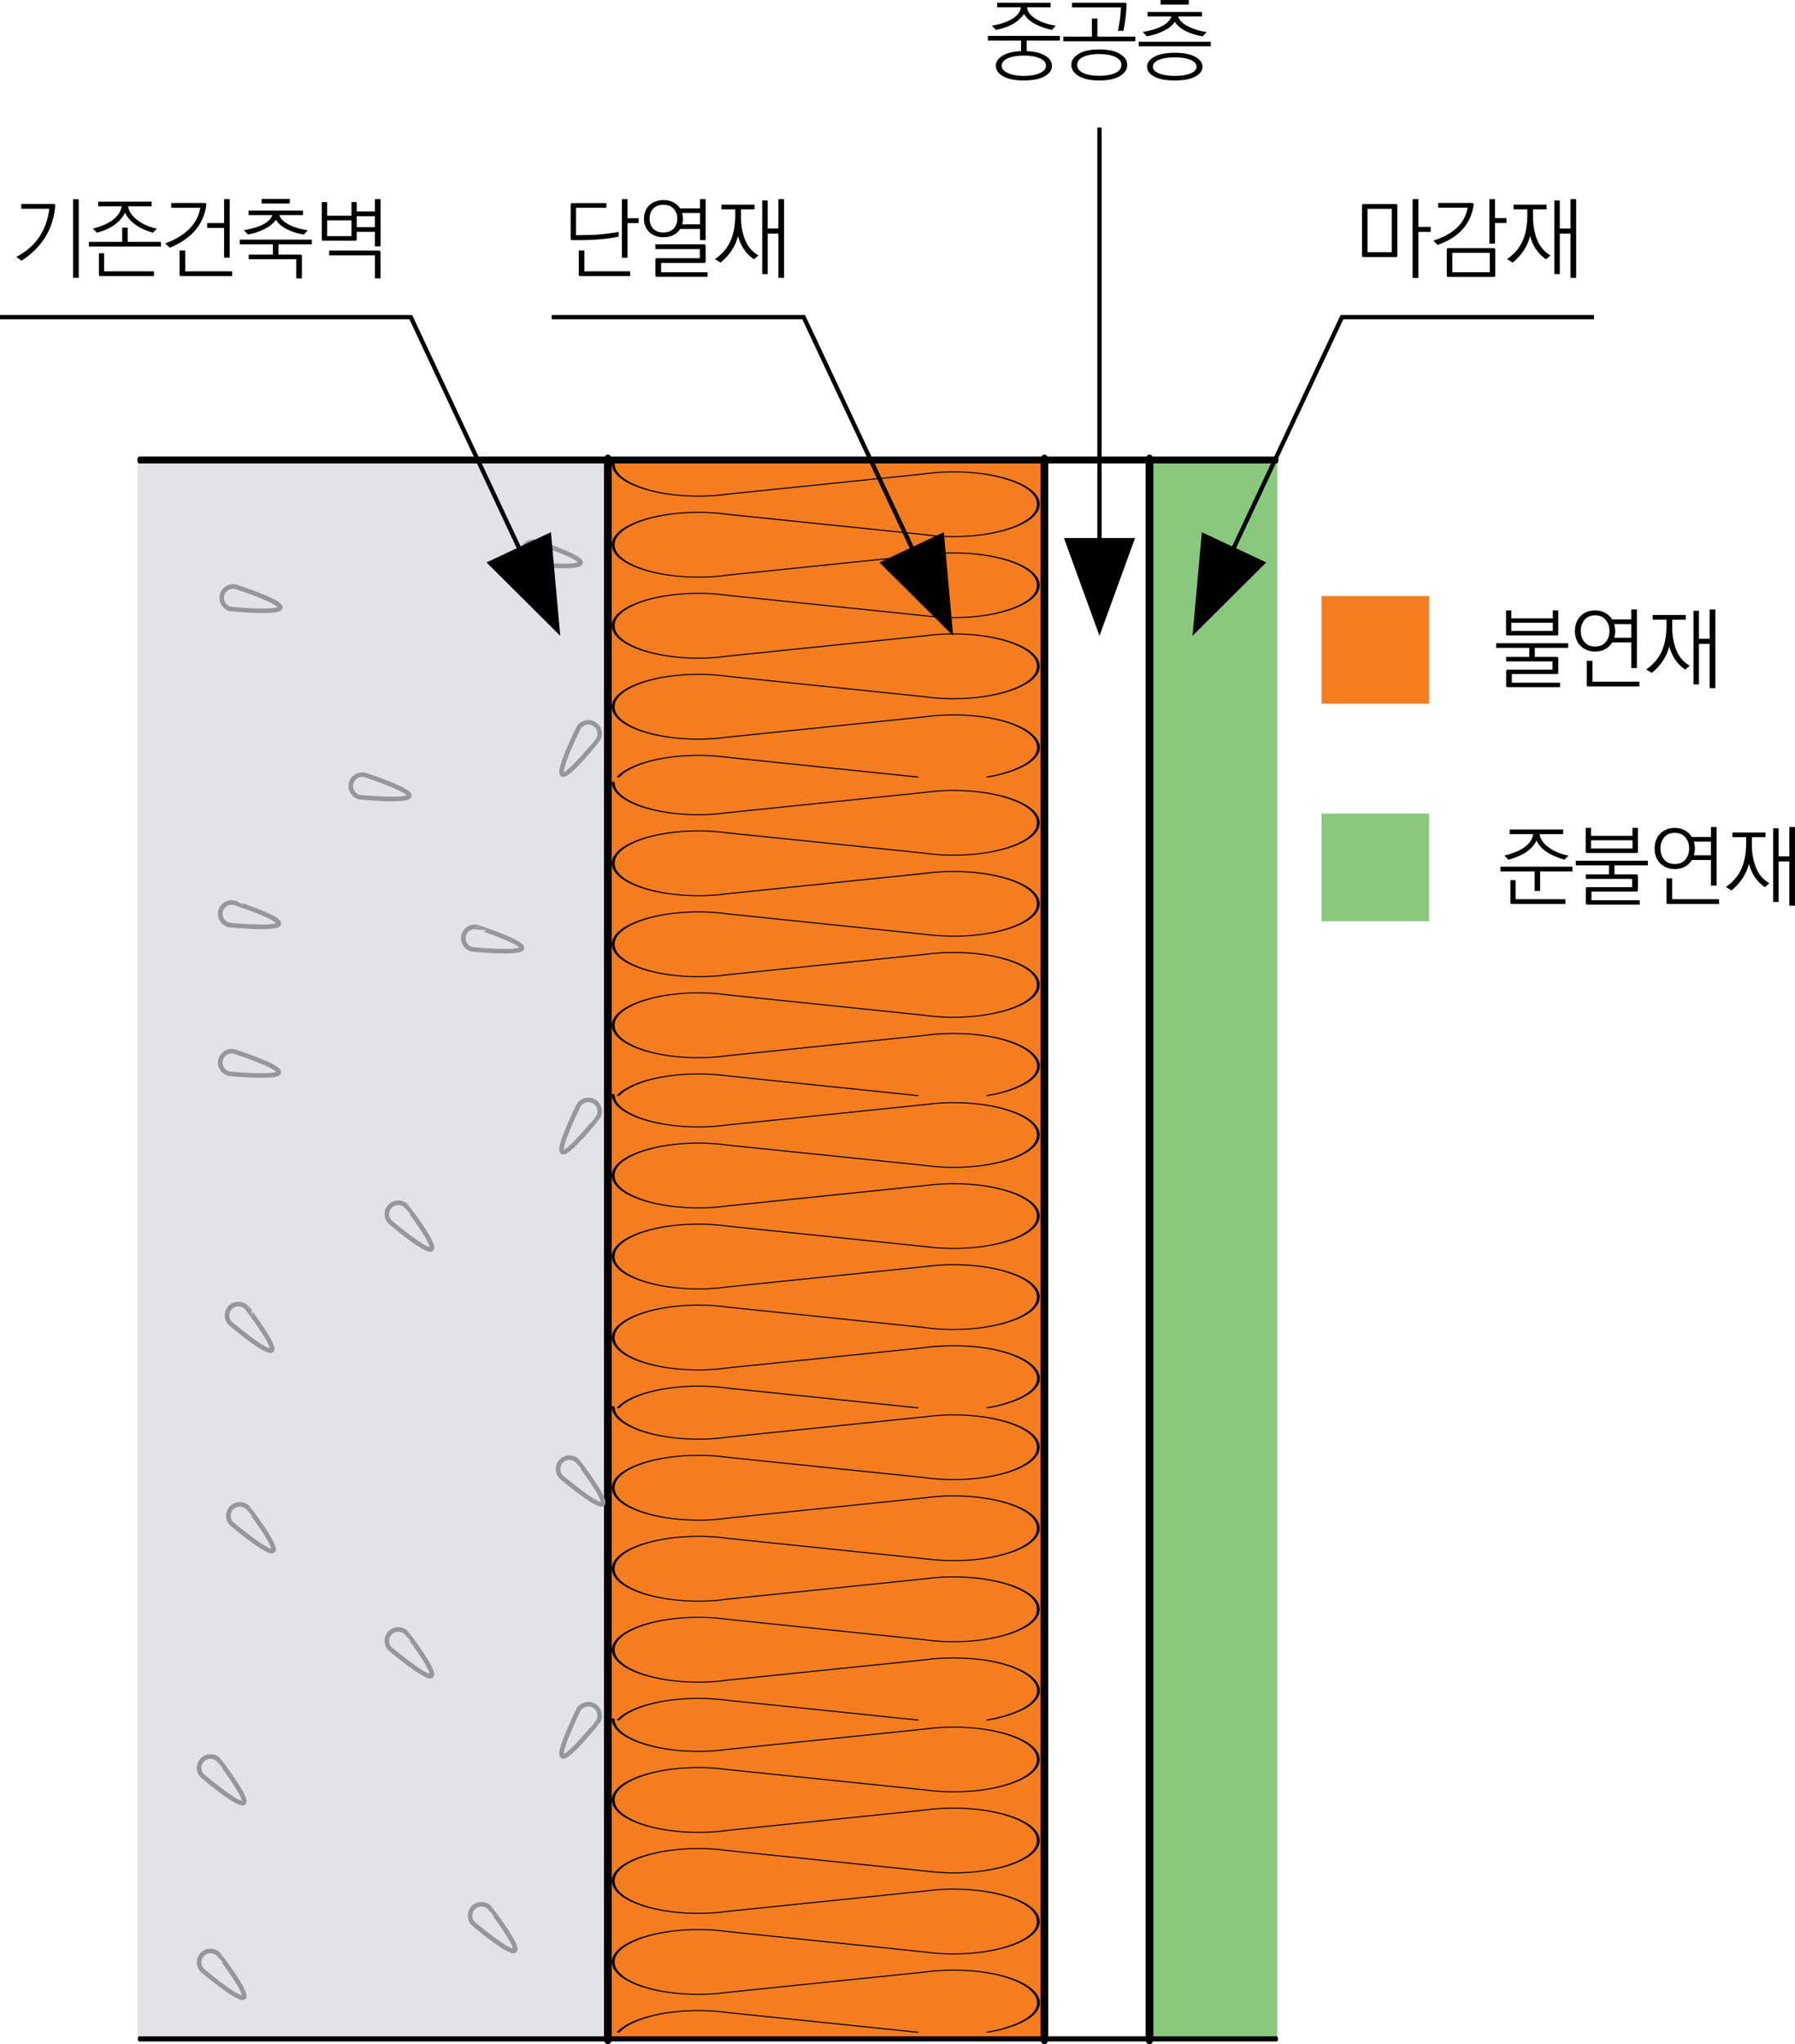 <?xml version="1.0" encoding="utf-8"?>
<!-- Generator: Adobe Illustrator 15.1.0, SVG Export Plug-In . SVG Version: 6.00 Build 0)  -->
<!DOCTYPE svg PUBLIC "-//W3C//DTD SVG 1.1//EN" "http://www.w3.org/Graphics/SVG/1.1/DTD/svg11.dtd">
<svg version="1.1" id="Layer_1" xmlns="http://www.w3.org/2000/svg" xmlns:xlink="http://www.w3.org/1999/xlink" x="0px" y="0px"
	 width="110.235px" height="125.469px" viewBox="0 0 110.235 125.469" enable-background="new 0 0 110.235 125.469"
	 xml:space="preserve">
<g>
	<rect x="81.157" y="36.581" fill="#F47D20" width="6.609" height="6.609"/>
	<rect x="81.157" y="49.931" fill="#88C97E" width="6.609" height="6.609"/>
	<g>
		<path d="M91.881,39.478h4.426v0.283h-2.05v0.555h1.338c0.036,0,0.063,0.008,0.079,0.024c0.016,0.016,0.024,0.042,0.024,0.078
			v0.849c0,0.04-0.009,0.067-0.024,0.081c-0.017,0.015-0.043,0.022-0.079,0.022h-2.751v0.532h2.963v0.272h-3.208
			c-0.04,0-0.066-0.008-0.081-0.022c-0.015-0.014-0.022-0.041-0.022-0.081v-0.87c0-0.036,0.008-0.063,0.022-0.079
			c0.015-0.016,0.041-0.024,0.081-0.024h2.746v-0.505h-2.85v-0.277h1.42v-0.555h-2.034V39.478z M95.698,38.896
			c0,0.044-0.008,0.072-0.022,0.085c-0.014,0.013-0.041,0.019-0.081,0.019h-3.007c-0.043,0-0.07-0.006-0.081-0.019
			c-0.012-0.013-0.017-0.041-0.017-0.085v-1.435h0.326v0.489h2.545v-0.489h0.337V38.896z M92.816,38.222v0.5h2.545v-0.5H92.816z"/>
		<path d="M97.959,37.461c0.232,0,0.438,0.05,0.617,0.149s0.322,0.234,0.427,0.405h1.175v-0.609h0.348V41h-0.348v-1.571h-1.169
			c-0.105,0.174-0.248,0.311-0.427,0.41c-0.18,0.101-0.387,0.15-0.623,0.15c-0.188,0-0.358-0.032-0.511-0.096
			s-0.283-0.151-0.392-0.264s-0.192-0.245-0.25-0.399s-0.087-0.321-0.087-0.503c0-0.185,0.029-0.354,0.087-0.509
			c0.058-0.153,0.142-0.287,0.25-0.399s0.239-0.2,0.392-0.264S97.771,37.461,97.959,37.461z M97.959,37.765
			c-0.282,0-0.5,0.094-0.652,0.28s-0.229,0.414-0.229,0.683s0.076,0.494,0.229,0.677s0.37,0.274,0.652,0.274
			c0.283,0,0.5-0.092,0.652-0.274s0.229-0.408,0.229-0.677s-0.076-0.496-0.229-0.683S98.242,37.765,97.959,37.765z M97.552,42.131
			c-0.04,0-0.067-0.007-0.082-0.021s-0.021-0.042-0.021-0.082v-1.473h0.348v1.282h2.882v0.294H97.552z M99.134,38.304
			c0.018,0.064,0.032,0.133,0.043,0.203c0.012,0.071,0.017,0.145,0.017,0.221s-0.005,0.147-0.017,0.215
			c-0.011,0.067-0.025,0.133-0.043,0.198h1.044v-0.837H99.134z"/>
		<path d="M101.494,37.743h2.033v0.288h-0.832v0.462c0,0.522,0.084,0.993,0.253,1.411c0.169,0.419,0.443,0.737,0.823,0.954
			l-0.282,0.239c-0.25-0.174-0.454-0.378-0.611-0.611c-0.158-0.233-0.28-0.505-0.367-0.813c-0.076,0.315-0.21,0.614-0.399,0.896
			c-0.19,0.283-0.415,0.525-0.672,0.729l-0.343-0.212c0.436-0.301,0.751-0.669,0.949-1.104c0.197-0.435,0.296-0.974,0.296-1.615
			v-0.337h-0.848V37.743z M104,37.487h0.337v1.719h0.658v-1.8h0.348v4.828h-0.348v-2.713h-0.658v2.484H104V37.487z"/>
	</g>
	<g>
		<path d="M92.142,53.192h4.426v0.288h-1.984v1.202h-0.337V53.48h-2.104V53.192z M92.713,50.909h3.284v0.288h-1.446
			c0.021,0.159,0.083,0.309,0.185,0.448s0.232,0.266,0.392,0.378c0.159,0.116,0.342,0.216,0.546,0.299
			c0.205,0.084,0.422,0.147,0.65,0.19l-0.25,0.25c-0.453-0.13-0.822-0.293-1.106-0.489c-0.285-0.195-0.487-0.424-0.606-0.685
			c-0.131,0.271-0.339,0.506-0.625,0.701c-0.287,0.195-0.653,0.354-1.099,0.473l-0.25-0.25c0.21-0.054,0.415-0.118,0.614-0.192
			s0.381-0.164,0.544-0.27c0.159-0.105,0.293-0.228,0.402-0.367c0.108-0.14,0.179-0.302,0.212-0.486h-1.446V50.909z M92.859,55.481
			c-0.04,0-0.066-0.007-0.081-0.021s-0.022-0.042-0.022-0.082v-1.359h0.321v1.169h3.061v0.294H92.859z"/>
		<path d="M96.773,52.828h4.426v0.283h-2.05v0.555h1.338c0.036,0,0.063,0.008,0.079,0.024c0.016,0.016,0.024,0.042,0.024,0.078
			v0.849c0,0.04-0.009,0.067-0.024,0.081c-0.017,0.015-0.043,0.022-0.079,0.022h-2.751v0.532h2.963v0.272h-3.208
			c-0.04,0-0.066-0.008-0.081-0.022c-0.015-0.014-0.022-0.041-0.022-0.081v-0.87c0-0.036,0.008-0.063,0.022-0.079
			c0.015-0.016,0.041-0.024,0.081-0.024h2.746v-0.505h-2.85v-0.277h1.42v-0.555h-2.034V52.828z M100.591,52.246
			c0,0.044-0.008,0.072-0.022,0.085c-0.014,0.013-0.041,0.019-0.081,0.019H97.48c-0.043,0-0.07-0.006-0.081-0.019
			c-0.012-0.013-0.017-0.041-0.017-0.085v-1.435h0.326v0.489h2.545v-0.489h0.337V52.246z M97.709,51.572v0.5h2.545v-0.5H97.709z"/>
		<path d="M102.853,50.812c0.232,0,0.438,0.05,0.617,0.149s0.322,0.234,0.427,0.405h1.175v-0.609h0.348v3.594h-0.348v-1.571h-1.169
			c-0.105,0.174-0.248,0.311-0.427,0.41c-0.18,0.101-0.387,0.15-0.623,0.15c-0.188,0-0.358-0.032-0.511-0.096
			s-0.283-0.151-0.392-0.264s-0.192-0.245-0.25-0.399s-0.087-0.321-0.087-0.503c0-0.185,0.029-0.354,0.087-0.509
			c0.058-0.153,0.142-0.287,0.25-0.399s0.239-0.2,0.392-0.264S102.664,50.812,102.853,50.812z M102.853,51.115
			c-0.282,0-0.5,0.094-0.652,0.28s-0.229,0.414-0.229,0.683s0.076,0.494,0.229,0.677s0.37,0.274,0.652,0.274
			c0.283,0,0.5-0.092,0.652-0.274s0.229-0.408,0.229-0.677s-0.076-0.496-0.229-0.683S103.136,51.115,102.853,51.115z
			 M102.445,55.481c-0.04,0-0.067-0.007-0.082-0.021s-0.021-0.042-0.021-0.082v-1.473h0.348v1.282h2.882v0.294H102.445z
			 M104.027,51.654c0.018,0.064,0.032,0.133,0.043,0.203c0.012,0.071,0.017,0.145,0.017,0.221s-0.005,0.147-0.017,0.215
			c-0.011,0.067-0.025,0.133-0.043,0.198h1.044v-0.837H104.027z"/>
		<path d="M106.387,51.094h2.033v0.288h-0.832v0.462c0,0.522,0.084,0.993,0.253,1.411c0.169,0.419,0.443,0.737,0.823,0.954
			l-0.282,0.239c-0.25-0.174-0.454-0.378-0.611-0.611c-0.158-0.233-0.28-0.505-0.367-0.813c-0.076,0.315-0.21,0.614-0.399,0.896
			c-0.19,0.283-0.415,0.525-0.672,0.729l-0.343-0.212c0.436-0.301,0.751-0.669,0.949-1.104c0.197-0.435,0.296-0.974,0.296-1.615
			v-0.337h-0.848V51.094z M108.893,50.838h0.337v1.719h0.658v-1.8h0.348v4.828h-0.348v-2.713h-0.658v2.484h-0.337V50.838z"/>
	</g>
	<rect x="8.439" y="28.246" fill="#E2E3E4" width="29.117" height="96.957"/>
	<rect x="37.557" y="28.246" fill="#F47D20" width="26.819" height="96.957"/>
	<rect x="70.594" y="28.246" fill="#88C97E" width="7.844" height="96.957"/>
	<path d="M37.569,125.134V28.234c0-0.187-0.107-0.336-0.239-0.336c-0.131,0-0.237,0.149-0.237,0.336v96.899
		c0,0.185,0.106,0.335,0.237,0.335C37.462,125.469,37.569,125.318,37.569,125.134"/>
	<path fill="#E2E3E4" d="M17.214,37.295c-0.078,0.378-3.043,0.082-3.043,0.082c-0.378-0.078-0.621-0.449-0.543-0.827
		c0.079-0.378,0.449-0.621,0.828-0.543C14.456,36.007,17.292,36.917,17.214,37.295"/>
	<path fill="none" stroke="#95979A" stroke-width="0.28" stroke-miterlimit="10" d="M17.214,37.295
		c-0.078,0.378-3.043,0.082-3.043,0.082c-0.378-0.078-0.621-0.449-0.543-0.827c0.079-0.378,0.449-0.621,0.828-0.543
		C14.456,36.007,17.292,36.917,17.214,37.295z"/>
	<path fill="#E2E3E4" d="M35.655,34.545c-0.079,0.378-3.043,0.082-3.043,0.082c-0.378-0.078-0.621-0.449-0.543-0.827
		c0.079-0.378,0.448-0.621,0.828-0.543C32.897,33.257,35.733,34.167,35.655,34.545"/>
	<path fill="none" stroke="#95979A" stroke-width="0.28" stroke-miterlimit="10" d="M35.655,34.545
		c-0.079,0.378-3.043,0.082-3.043,0.082c-0.378-0.078-0.621-0.449-0.543-0.827c0.079-0.378,0.448-0.621,0.828-0.543
		C32.897,33.257,35.733,34.167,35.655,34.545z"/>
	<path fill="#E2E3E4" d="M25.142,48.845c-0.079,0.379-3.043,0.082-3.043,0.082c-0.378-0.077-0.621-0.448-0.543-0.826
		c0.079-0.379,0.449-0.621,0.828-0.543C22.384,47.558,25.22,48.467,25.142,48.845"/>
	<path fill="none" stroke="#95979A" stroke-width="0.28" stroke-miterlimit="10" d="M25.142,48.845
		c-0.079,0.379-3.043,0.082-3.043,0.082c-0.378-0.077-0.621-0.448-0.543-0.826c0.079-0.379,0.449-0.621,0.828-0.543
		C22.384,47.558,25.22,48.467,25.142,48.845z"/>
	<path fill="#E2E3E4" d="M17.127,65.817c-0.079,0.378-3.043,0.082-3.043,0.082c-0.378-0.078-0.621-0.449-0.543-0.827
		c0.079-0.378,0.449-0.621,0.828-0.543C14.369,64.529,17.205,65.439,17.127,65.817"/>
	<path fill="none" stroke="#95979A" stroke-width="0.28" stroke-miterlimit="10" d="M17.127,65.817
		c-0.079,0.378-3.043,0.082-3.043,0.082c-0.378-0.078-0.621-0.449-0.543-0.827c0.079-0.378,0.449-0.621,0.828-0.543
		C14.369,64.529,17.205,65.439,17.127,65.817z"/>
	<path fill="#E2E3E4" d="M17.127,56.691c-0.079,0.378-3.043,0.082-3.043,0.082c-0.378-0.078-0.621-0.449-0.543-0.827
		c0.079-0.378,0.449-0.621,0.828-0.543C14.369,55.403,17.205,56.313,17.127,56.691"/>
	<path fill="none" stroke="#95979A" stroke-width="0.28" stroke-miterlimit="10" d="M17.127,56.691
		c-0.079,0.378-3.043,0.082-3.043,0.082c-0.378-0.078-0.621-0.449-0.543-0.827c0.079-0.378,0.449-0.621,0.828-0.543
		C14.369,55.403,17.205,56.313,17.127,56.691z"/>
	<path fill="#E2E3E4" d="M34.536,70.702c-0.326-0.208,1.004-2.874,1.004-2.874c0.207-0.325,0.64-0.421,0.965-0.213
		c0.327,0.208,0.422,0.64,0.214,0.966C36.719,68.581,34.861,70.909,34.536,70.702"/>
	<path fill="none" stroke="#95979A" stroke-width="0.28" stroke-miterlimit="10" d="M34.536,70.702
		c-0.326-0.208,1.004-2.874,1.004-2.874c0.207-0.325,0.64-0.421,0.965-0.213c0.327,0.208,0.422,0.64,0.214,0.966
		C36.719,68.581,34.861,70.909,34.536,70.702z"/>
	<path fill="#E2E3E4" d="M34.536,107.788c-0.326-0.208,1.004-2.874,1.004-2.874c0.207-0.325,0.64-0.421,0.965-0.213
		c0.327,0.208,0.422,0.64,0.214,0.966C36.719,105.667,34.861,107.995,34.536,107.788"/>
	<path fill="none" stroke="#95979A" stroke-width="0.28" stroke-miterlimit="10" d="M34.536,107.788
		c-0.326-0.208,1.004-2.874,1.004-2.874c0.207-0.325,0.64-0.421,0.965-0.213c0.327,0.208,0.422,0.64,0.214,0.966
		C36.719,105.667,34.861,107.995,34.536,107.788z"/>
	<path fill="#E2E3E4" d="M34.536,47.529c-0.326-0.208,1.004-2.874,1.004-2.874c0.207-0.324,0.64-0.421,0.965-0.213
		c0.327,0.208,0.422,0.641,0.214,0.966C36.719,45.408,34.861,47.736,34.536,47.529"/>
	<path fill="none" stroke="#95979A" stroke-width="0.28" stroke-miterlimit="10" d="M34.536,47.529
		c-0.326-0.208,1.004-2.874,1.004-2.874c0.207-0.324,0.64-0.421,0.965-0.213c0.327,0.208,0.422,0.641,0.214,0.966
		C36.719,45.408,34.861,47.736,34.536,47.529z"/>
	<path fill="#E2E3E4" d="M16.687,82.874c-0.28,0.268-2.553-1.659-2.553-1.659c-0.267-0.279-0.256-0.723,0.023-0.988
		c0.279-0.268,0.722-0.257,0.989,0.021C15.146,80.248,16.965,82.607,16.687,82.874"/>
	<path fill="none" stroke="#95979A" stroke-width="0.28" stroke-miterlimit="10" d="M16.687,82.874
		c-0.28,0.268-2.553-1.659-2.553-1.659c-0.267-0.279-0.256-0.723,0.023-0.988c0.279-0.268,0.722-0.257,0.989,0.021
		C15.146,80.248,16.965,82.607,16.687,82.874z"/>
	<path fill="#E2E3E4" d="M37.015,92.303c-0.28,0.268-2.552-1.66-2.552-1.66c-0.268-0.278-0.256-0.722,0.022-0.987
		c0.279-0.268,0.723-0.258,0.989,0.021C35.475,89.677,37.294,92.036,37.015,92.303"/>
	<path fill="none" stroke="#95979A" stroke-width="0.28" stroke-miterlimit="10" d="M37.015,92.303
		c-0.28,0.268-2.552-1.66-2.552-1.66c-0.268-0.278-0.256-0.722,0.022-0.987c0.279-0.268,0.723-0.258,0.989,0.021
		C35.475,89.677,37.294,92.036,37.015,92.303z"/>
	<path fill="#E2E3E4" d="M26.501,102.845c-0.279,0.268-2.552-1.659-2.552-1.659c-0.267-0.279-0.256-0.723,0.023-0.988
		c0.278-0.268,0.722-0.257,0.988,0.021C24.961,100.219,26.78,102.578,26.501,102.845"/>
	<path fill="none" stroke="#95979A" stroke-width="0.28" stroke-miterlimit="10" d="M26.501,102.845
		c-0.279,0.268-2.552-1.659-2.552-1.659c-0.267-0.279-0.256-0.723,0.023-0.988c0.278-0.268,0.722-0.257,0.988,0.021
		C24.961,100.219,26.78,102.578,26.501,102.845z"/>
	<path fill="#E2E3E4" d="M26.501,76.658c-0.279,0.267-2.552-1.66-2.552-1.66c-0.267-0.279-0.256-0.723,0.023-0.988
		c0.278-0.267,0.722-0.257,0.988,0.022C24.961,74.032,26.78,76.391,26.501,76.658"/>
	<path fill="none" stroke="#95979A" stroke-width="0.28" stroke-miterlimit="10" d="M26.501,76.658
		c-0.279,0.267-2.552-1.66-2.552-1.66c-0.267-0.279-0.256-0.723,0.023-0.988c0.278-0.267,0.722-0.257,0.988,0.022
		C24.961,74.032,26.78,76.391,26.501,76.658z"/>
	<path fill="#E2E3E4" d="M16.773,95.17c-0.28,0.268-2.553-1.659-2.553-1.659c-0.267-0.279-0.256-0.723,0.023-0.988
		c0.279-0.268,0.722-0.257,0.989,0.021C15.233,92.544,17.052,94.903,16.773,95.17"/>
	<path fill="none" stroke="#95979A" stroke-width="0.28" stroke-miterlimit="10" d="M16.773,95.17
		c-0.28,0.268-2.553-1.659-2.553-1.659c-0.267-0.279-0.256-0.723,0.023-0.988c0.279-0.268,0.722-0.257,0.989,0.021
		C15.233,92.544,17.052,94.903,16.773,95.17z"/>
	<path fill="#E2E3E4" d="M14.972,110.643c-0.279,0.268-2.552-1.66-2.552-1.66c-0.267-0.278-0.256-0.722,0.023-0.987
		c0.278-0.268,0.722-0.257,0.988,0.021C13.432,108.017,15.251,110.376,14.972,110.643"/>
	<path fill="none" stroke="#95979A" stroke-width="0.28" stroke-miterlimit="10" d="M14.972,110.643
		c-0.279,0.268-2.552-1.66-2.552-1.66c-0.267-0.278-0.256-0.722,0.023-0.987c0.278-0.268,0.722-0.257,0.988,0.021
		C13.432,108.017,15.251,110.376,14.972,110.643z"/>
	<path fill="#E2E3E4" d="M14.972,122.582c-0.279,0.267-2.552-1.66-2.552-1.66c-0.267-0.279-0.256-0.722,0.023-0.988
		c0.278-0.267,0.722-0.257,0.988,0.022C13.432,119.956,15.251,122.314,14.972,122.582"/>
	<path fill="none" stroke="#95979A" stroke-width="0.28" stroke-miterlimit="10" d="M14.972,122.582
		c-0.279,0.267-2.552-1.66-2.552-1.66c-0.267-0.279-0.256-0.722,0.023-0.988c0.278-0.267,0.722-0.257,0.988,0.022
		C13.432,119.956,15.251,122.314,14.972,122.582z"/>
	<path fill="#E2E3E4" d="M31.612,119.714c-0.28,0.268-2.552-1.659-2.552-1.659c-0.268-0.279-0.257-0.723,0.022-0.988
		c0.279-0.268,0.723-0.257,0.989,0.021C30.072,117.088,31.892,119.447,31.612,119.714"/>
	<path fill="none" stroke="#95979A" stroke-width="0.28" stroke-miterlimit="10" d="M31.612,119.714
		c-0.28,0.268-2.552-1.659-2.552-1.659c-0.268-0.279-0.257-0.723,0.022-0.988c0.279-0.268,0.723-0.257,0.989,0.021
		C30.072,117.088,31.892,119.447,31.612,119.714z"/>
	<path fill="#E2E3E4" d="M32.054,58.187c-0.079,0.378-3.043,0.082-3.043,0.082c-0.378-0.078-0.621-0.449-0.543-0.827
		c0.079-0.378,0.448-0.621,0.828-0.543C29.296,56.898,32.132,57.809,32.054,58.187"/>
	<path fill="none" stroke="#95979A" stroke-width="0.28" stroke-miterlimit="10" d="M32.054,58.187
		c-0.079,0.378-3.043,0.082-3.043,0.082c-0.378-0.078-0.621-0.449-0.543-0.827c0.079-0.378,0.448-0.621,0.828-0.543
		C29.296,56.898,32.132,57.809,32.054,58.187z"/>
	<path d="M78.403,28.021H8.549c-0.061,0-0.11,0.095-0.11,0.212c0,0.116,0.05,0.211,0.11,0.211h69.854c0.062,0,0.11-0.095,0.11-0.211
		C78.514,28.116,78.465,28.021,78.403,28.021"/>
	<path d="M78.404,124.976H8.549c-0.046,0-0.082,0.07-0.082,0.158c0,0.087,0.036,0.158,0.082,0.158h69.855
		c0.046,0,0.083-0.071,0.083-0.158C78.487,125.046,78.45,124.976,78.404,124.976"/>
	<path d="M70.831,125.134V28.234c0-0.187-0.106-0.336-0.238-0.336s-0.237,0.149-0.237,0.336v96.899c0,0.185,0.105,0.335,0.237,0.335
		S70.831,125.318,70.831,125.134"/>
	<path d="M64.376,125.134V28.234c0-0.187-0.106-0.336-0.238-0.336S63.9,28.048,63.9,28.234v96.899c0,0.185,0.105,0.335,0.237,0.335
		S64.376,125.318,64.376,125.134"/>
	<path d="M37.568,28.464l0.037,0.238l0.001,0.002c0.354,1.052,2.688,1.78,5.275,1.78c0.624,0,1.263-0.042,1.892-0.133l-0.03-0.03
		l0.022,0.031l11.955-1.23c0.046-0.005,0.073-0.021,0.06-0.04c-0.012-0.017-0.058-0.026-0.104-0.021L44.721,30.29h-0.007
		c-0.61,0.088-1.228,0.129-1.832,0.129c-2.504,0-4.765-0.705-5.106-1.723L37.691,28.7l0.085-0.002l-0.037-0.239
		c-0.003-0.018-0.044-0.03-0.092-0.029C37.602,28.431,37.565,28.445,37.568,28.464 M56.673,32.834l0.608,0.073h0.01l0.607,0.044
		h0.006c0.222,0.01,0.441,0.015,0.659,0.015c2.646,0.001,4.934-0.744,5.253-1.772v-0.002l0.038-0.246v-0.004l-0.038-0.238V30.7
		c-0.319-1.028-2.606-1.773-5.253-1.773c-0.218,0-0.438,0.007-0.659,0.017h-0.006l-0.607,0.043l-0.01,0.002l-0.608,0.072
		c-0.045,0.005-0.069,0.022-0.057,0.04c0.015,0.017,0.063,0.026,0.107,0.021l0.604-0.072l0.604-0.043l-0.016-0.031l0.01,0.031
		c0.215-0.01,0.427-0.015,0.639-0.015c2.562,0,4.774,0.721,5.082,1.717l0.085-0.005l-0.085,0.002l0.037,0.237l-0.037,0.244
		l0.085,0.002l-0.085-0.003c-0.308,0.994-2.521,1.715-5.082,1.715c-0.212,0-0.424-0.005-0.639-0.014l-0.01,0.031l0.016-0.031
		l-0.604-0.045l-0.604-0.07c-0.044-0.005-0.093,0.004-0.107,0.021C56.604,32.811,56.628,32.829,56.673,32.834 M56.721,32.772
		l-11.953-1.231L44.16,31.47h-0.006c-0.427-0.04-0.854-0.06-1.272-0.06c-2.619,0-4.929,0.741-5.275,1.779l-0.001,0.003l-0.037,0.239
		v0.003l0.037,0.238l0.001,0.002c0.337,1.037,2.658,1.78,5.277,1.78c0.418,0,0.844-0.019,1.271-0.059h0.006l0.607-0.073
		l11.953-1.229c0.046-0.006,0.073-0.023,0.06-0.04c-0.012-0.019-0.058-0.028-0.104-0.024L44.721,35.26l-0.003,0.001l-0.608,0.072
		l0.025,0.031l-0.021-0.031c-0.414,0.038-0.826,0.058-1.23,0.058c-2.534,0-4.782-0.72-5.108-1.724l-0.084,0.004l0.085-0.002
		l-0.037-0.235l0.037-0.237l-0.085-0.002l0.084,0.004c0.336-1.006,2.572-1.723,5.106-1.723c0.404,0,0.817,0.019,1.232,0.057
		l0.021-0.032l-0.025,0.032l0.608,0.072h0.003l11.956,1.229c0.045,0.005,0.092-0.005,0.104-0.022
		C56.794,32.795,56.767,32.776,56.721,32.772 M56.676,37.813l0.607,0.064h0.008l0.607,0.044h0.005
		c0.229,0.012,0.456,0.018,0.681,0.018c2.633,0,4.92-0.755,5.232-1.775v-0.002l0.038-0.239V35.92l-0.038-0.247l-0.001-0.001
		c-0.322-1.034-2.616-1.771-5.27-1.771c-0.211,0-0.426,0.004-0.641,0.014h-0.007l-0.607,0.044h-0.01l-0.608,0.073
		c-0.045,0.005-0.069,0.024-0.057,0.041c0.015,0.017,0.063,0.027,0.107,0.021l0.604-0.071l0.604-0.042l-0.016-0.032l0.01,0.032
		c0.209-0.01,0.416-0.015,0.621-0.015c2.569,0,4.788,0.714,5.1,1.715l0.085-0.004l-0.085,0.001l0.037,0.245l-0.037,0.236
		l0.085,0.002l-0.085-0.003c-0.301,0.986-2.516,1.717-5.062,1.717c-0.219,0-0.438-0.005-0.658-0.017l-0.011,0.033l0.016-0.032
		l-0.605-0.044l-0.604-0.064c-0.045-0.005-0.093,0.005-0.106,0.023C56.604,37.79,56.63,37.809,56.676,37.813 M56.721,37.75
		l-11.953-1.236l-0.607-0.072l-0.006-0.001c-0.427-0.04-0.854-0.06-1.272-0.06c-2.619,0-4.929,0.741-5.275,1.779l-0.001,0.003
		l-0.037,0.239v0.004l0.037,0.239l0.001,0.002c0.347,1.038,2.645,1.779,5.269,1.779c0.421,0,0.85-0.02,1.279-0.059l0.006-0.002
		l0.607-0.071l11.953-1.229c0.046-0.005,0.073-0.023,0.06-0.041c-0.012-0.018-0.058-0.027-0.104-0.022l-11.956,1.23h-0.003
		l-0.608,0.072l0.025,0.031l-0.021-0.031c-0.417,0.038-0.832,0.057-1.239,0.057c-2.538,0-4.763-0.717-5.1-1.722l-0.084,0.003
		l0.085-0.002l-0.037-0.237l0.037-0.236l-0.085-0.002l0.084,0.004c0.336-1.006,2.572-1.722,5.106-1.722
		c0.404,0,0.817,0.018,1.232,0.056l0.021-0.031l-0.025,0.031l0.608,0.072h0.003l11.956,1.238c0.045,0.004,0.092-0.006,0.104-0.023
		C56.794,37.773,56.767,37.755,56.721,37.75 M56.673,42.784l0.608,0.072l0.01,0.001l0.607,0.044h0.006
		c0.215,0.01,0.43,0.015,0.642,0.015c2.644,0,4.961-0.753,5.271-1.781v-0.001l0.038-0.238v-0.004l-0.038-0.239v-0.001
		c-0.309-1.035-2.609-1.78-5.267-1.78c-0.212,0-0.428,0.004-0.645,0.014l-0.007,0.001l-0.607,0.044l-0.01,0.001l-0.608,0.071
		c-0.045,0.005-0.069,0.024-0.057,0.041c0.015,0.018,0.063,0.027,0.107,0.022l0.604-0.072l0.604-0.043l-0.016-0.033l0.01,0.033
		c0.211-0.01,0.42-0.014,0.625-0.014c2.573,0,4.799,0.721,5.096,1.722l0.085-0.004l-0.085,0.002l0.037,0.237l-0.037,0.236
		l0.085,0.001l-0.085-0.003c-0.298,0.994-2.541,1.724-5.1,1.724c-0.205,0-0.412-0.006-0.621-0.016l-0.01,0.033l0.016-0.033
		l-0.604-0.043l-0.604-0.07c-0.044-0.007-0.093,0.004-0.107,0.021C56.604,42.76,56.628,42.778,56.673,42.784 M56.721,42.722
		l-11.953-1.237l-0.607-0.072h-0.006c-0.428-0.041-0.854-0.06-1.273-0.06c-2.618,0-4.918,0.743-5.274,1.779l-0.001,0.003
		l-0.037,0.238v0.003l0.037,0.24l0.001,0.001c0.355,1.047,2.635,1.78,5.264,1.78c0.422,0,0.852-0.02,1.284-0.059l0.006-0.001
		l0.607-0.071l11.953-1.23c0.046-0.004,0.073-0.022,0.06-0.04c-0.012-0.017-0.058-0.028-0.104-0.022l-11.956,1.229l-0.003,0.001
		l-0.608,0.072l0.025,0.031l-0.021-0.032c-0.42,0.039-0.837,0.056-1.244,0.056c-2.544,0-4.747-0.707-5.095-1.721l-0.084,0.004
		l0.085-0.003l-0.037-0.236l0.037-0.236l-0.085-0.003l0.084,0.006c0.345-1.006,2.572-1.724,5.105-1.724
		c0.404,0,0.818,0.019,1.233,0.057l0.021-0.032l-0.025,0.032l0.608,0.071l0.003,0.001l11.956,1.237
		c0.045,0.005,0.092-0.005,0.104-0.023C56.794,42.743,56.767,42.727,56.721,42.722 M60.671,47.717l0.57-0.108l0.008-0.001
		c1.817-0.438,2.614-1.088,2.612-1.725c0-0.518-0.524-1.026-1.448-1.405c-0.922-0.381-2.245-0.632-3.832-0.632
		c-0.42,0-0.857,0.018-1.312,0.055l-0.008,0.001l-0.59,0.072c-0.045,0.006-0.069,0.024-0.056,0.042
		c0.016,0.017,0.063,0.025,0.108,0.02l0.589-0.072l-0.026-0.03l0.02,0.031c0.442-0.037,0.868-0.053,1.274-0.053
		c1.538,0,2.813,0.242,3.707,0.61c0.894,0.367,1.403,0.86,1.402,1.361c0,0.616-0.764,1.243-2.533,1.669l0.044,0.027l-0.036-0.029
		l-0.57,0.109l-0.038,0.043L60.671,47.717z M56.36,47.656l-11.595-1.201l-0.022,0.032l0.028-0.031
		c-0.625-0.087-1.264-0.128-1.891-0.128c-1.962,0-3.799,0.409-4.752,1.121l-0.002,0.002l-0.249,0.224l0.046,0.042l0.111-0.016
		l0.248-0.225l-0.077-0.014l0.074,0.016c0.926-0.69,2.7-1.085,4.601-1.085c0.606,0,1.226,0.04,1.833,0.124l0.007,0.001l11.595,1.201
		c0.045,0.004,0.091-0.007,0.106-0.023C56.433,47.68,56.405,47.661,56.36,47.656"/>
	<path d="M37.568,48.015l0.037,0.238l0.001,0.002c0.354,1.052,2.688,1.78,5.275,1.78c0.624,0,1.263-0.042,1.892-0.132l-0.03-0.031
		l0.022,0.031l11.955-1.23c0.046-0.004,0.073-0.021,0.06-0.04c-0.012-0.017-0.058-0.026-0.104-0.021l-11.956,1.229h-0.007
		c-0.61,0.088-1.228,0.129-1.832,0.129c-2.504,0-4.765-0.705-5.106-1.723l-0.084,0.004l0.085-0.002l-0.037-0.239
		c-0.003-0.018-0.044-0.03-0.092-0.029C37.602,47.981,37.565,47.996,37.568,48.015 M56.673,52.385l0.608,0.073h0.01l0.607,0.044
		h0.006c0.222,0.01,0.441,0.015,0.659,0.015c2.646,0.001,4.934-0.743,5.253-1.772v-0.002l0.038-0.246v-0.004l-0.038-0.238v-0.003
		c-0.319-1.027-2.606-1.772-5.253-1.772c-0.218,0-0.438,0.006-0.659,0.016h-0.006l-0.607,0.043l-0.01,0.001l-0.608,0.073
		c-0.045,0.005-0.069,0.022-0.057,0.041c0.015,0.017,0.063,0.025,0.107,0.021l0.604-0.072l0.604-0.043l-0.016-0.031l0.01,0.031
		c0.215-0.01,0.427-0.015,0.639-0.015c2.562,0,4.774,0.722,5.082,1.717l0.085-0.005l-0.085,0.003l0.037,0.237l-0.037,0.244
		l0.085,0.001l-0.085-0.004c-0.308,0.996-2.521,1.716-5.082,1.716c-0.212,0-0.424-0.004-0.639-0.014l-0.01,0.031l0.016-0.031
		l-0.604-0.043l-0.604-0.072c-0.044-0.005-0.093,0.004-0.107,0.021C56.604,52.362,56.628,52.38,56.673,52.385 M56.721,52.323
		l-11.953-1.231l-0.607-0.071l-0.006-0.002c-0.427-0.038-0.854-0.058-1.272-0.058c-2.619,0-4.929,0.741-5.275,1.78l-0.001,0.002
		l-0.037,0.238v0.004l0.037,0.238l0.001,0.002c0.337,1.037,2.658,1.78,5.277,1.78c0.418,0,0.844-0.019,1.271-0.058l0.006-0.001
		l0.607-0.072l11.953-1.229c0.046-0.006,0.073-0.023,0.06-0.04c-0.012-0.019-0.058-0.028-0.104-0.024l-11.956,1.231h-0.003
		l-0.608,0.072l0.025,0.03l-0.021-0.031c-0.414,0.039-0.826,0.058-1.23,0.058c-2.534,0-4.782-0.72-5.108-1.724l-0.084,0.005
		l0.085-0.003l-0.037-0.235l0.037-0.237l-0.085-0.002l0.084,0.004c0.336-1.006,2.572-1.723,5.106-1.723
		c0.404,0,0.817,0.019,1.232,0.057l0.021-0.032l-0.025,0.032l0.608,0.072h0.003l11.956,1.229c0.045,0.005,0.092-0.005,0.104-0.022
		C56.794,52.345,56.767,52.327,56.721,52.323 M56.676,57.364l0.607,0.064h0.008l0.607,0.044h0.005
		c0.229,0.012,0.456,0.018,0.681,0.018c2.633,0,4.92-0.755,5.232-1.775v-0.001l0.038-0.239v-0.004l-0.038-0.246l-0.001-0.002
		c-0.322-1.034-2.616-1.772-5.27-1.772c-0.211,0-0.426,0.005-0.641,0.015h-0.007l-0.607,0.044h-0.01l-0.608,0.073
		c-0.045,0.005-0.069,0.024-0.057,0.041c0.015,0.017,0.063,0.026,0.107,0.021l0.604-0.071l0.604-0.043l-0.016-0.031l0.01,0.032
		c0.209-0.01,0.416-0.015,0.621-0.015c2.569,0,4.788,0.714,5.1,1.715l0.085-0.003l-0.085,0.002l0.037,0.243l-0.037,0.236
		l0.085,0.003l-0.085-0.004c-0.301,0.986-2.516,1.717-5.062,1.716c-0.219,0-0.438-0.004-0.658-0.015l-0.011,0.032l0.016-0.032
		l-0.605-0.043l-0.604-0.065c-0.045-0.005-0.093,0.005-0.106,0.023C56.604,57.341,56.63,57.359,56.676,57.364 M56.721,57.301
		l-11.953-1.236l-0.607-0.073h-0.006c-0.427-0.04-0.854-0.06-1.272-0.06c-2.619,0-4.929,0.741-5.275,1.78l-0.001,0.002l-0.037,0.239
		v0.004l0.037,0.238l0.001,0.003c0.347,1.038,2.645,1.78,5.269,1.78c0.421,0,0.85-0.021,1.279-0.061h0.006l0.607-0.072l11.953-1.229
		c0.046-0.005,0.073-0.023,0.06-0.041c-0.012-0.018-0.058-0.027-0.104-0.022l-11.956,1.23h-0.003l-0.608,0.073l0.025,0.03
		l-0.021-0.031c-0.417,0.038-0.832,0.057-1.239,0.057c-2.538,0-4.763-0.717-5.1-1.722l-0.084,0.003l0.085-0.001l-0.037-0.238
		l0.037-0.236l-0.085-0.002l0.084,0.004c0.336-1.006,2.572-1.722,5.106-1.722c0.404,0,0.817,0.018,1.232,0.057l0.021-0.032
		l-0.025,0.031l0.608,0.072h0.003l11.956,1.238c0.045,0.004,0.092-0.006,0.104-0.023C56.794,57.324,56.767,57.306,56.721,57.301
		 M56.673,62.335l0.608,0.072l0.01,0.001l0.607,0.044h0.006c0.215,0.01,0.43,0.015,0.642,0.015c2.644,0,4.961-0.753,5.271-1.78
		v-0.002l0.038-0.238v-0.004l-0.038-0.239v-0.001c-0.309-1.035-2.609-1.78-5.267-1.78c-0.212,0-0.428,0.004-0.645,0.015
		l-0.007,0.001l-0.607,0.043l-0.01,0.001l-0.608,0.071c-0.045,0.006-0.069,0.024-0.057,0.041c0.015,0.018,0.063,0.026,0.107,0.022
		l0.604-0.072l0.604-0.043l-0.016-0.032l0.01,0.032c0.211-0.01,0.42-0.014,0.625-0.014c2.573,0,4.799,0.721,5.096,1.722l0.085-0.004
		l-0.085,0.002l0.037,0.237l-0.037,0.236l0.085,0.001l-0.085-0.003c-0.298,0.994-2.541,1.724-5.1,1.724
		c-0.205,0-0.412-0.005-0.621-0.016l-0.01,0.033l0.016-0.033l-0.604-0.043l-0.604-0.07c-0.044-0.007-0.093,0.004-0.107,0.021
		C56.604,62.312,56.628,62.33,56.673,62.335 M56.721,62.272l-11.953-1.237l-0.607-0.072h-0.006
		c-0.428-0.041-0.854-0.059-1.273-0.059c-2.618,0-4.918,0.742-5.274,1.778l-0.001,0.002l-0.037,0.239v0.004l0.037,0.239l0.001,0.001
		c0.355,1.047,2.635,1.78,5.264,1.78c0.422,0,0.852-0.02,1.284-0.06h0.006l0.607-0.071l11.953-1.23
		c0.046-0.004,0.073-0.022,0.06-0.039c-0.012-0.018-0.058-0.029-0.104-0.023l-11.956,1.229h-0.003l-0.608,0.073l0.025,0.031
		l-0.021-0.032c-0.42,0.039-0.837,0.057-1.244,0.057c-2.544,0-4.747-0.708-5.095-1.722l-0.084,0.004l0.085-0.003l-0.037-0.236
		l0.037-0.236l-0.085-0.002l0.084,0.005c0.345-1.005,2.572-1.725,5.105-1.725c0.404,0,0.818,0.02,1.233,0.058l0.021-0.031
		l-0.025,0.031l0.608,0.071l0.003,0.001l11.956,1.237c0.045,0.005,0.092-0.005,0.104-0.022
		C56.794,62.294,56.767,62.277,56.721,62.272 M60.671,67.268l0.57-0.108l0.008-0.002c1.817-0.437,2.614-1.087,2.612-1.723
		c0-0.519-0.524-1.027-1.448-1.407c-0.922-0.38-2.245-0.631-3.832-0.631c-0.42,0-0.857,0.018-1.312,0.056h-0.008l-0.59,0.073
		c-0.045,0.005-0.069,0.023-0.056,0.041c0.016,0.017,0.063,0.025,0.108,0.02l0.589-0.072l-0.026-0.03l0.02,0.031
		c0.442-0.035,0.868-0.053,1.274-0.053c1.538,0,2.813,0.242,3.707,0.609c0.894,0.368,1.403,0.861,1.402,1.363
		c0,0.615-0.764,1.242-2.533,1.669l0.044,0.026l-0.036-0.029l-0.57,0.109l-0.038,0.043L60.671,67.268z M56.36,67.207l-11.595-1.2
		l-0.022,0.031l0.028-0.031c-0.625-0.087-1.264-0.128-1.891-0.128c-1.962,0-3.799,0.409-4.752,1.12l-0.002,0.003l-0.249,0.224
		l0.046,0.042l0.111-0.017l0.248-0.224l-0.077-0.014l0.074,0.016c0.926-0.69,2.7-1.085,4.601-1.085c0.606,0,1.226,0.04,1.833,0.124
		l0.007,0.001l11.595,1.201c0.045,0.005,0.091-0.007,0.106-0.023C56.433,67.23,56.405,67.212,56.36,67.207"/>
	<path d="M37.568,67.177l0.037,0.238l0.001,0.002c0.354,1.052,2.688,1.78,5.275,1.78c0.624,0,1.263-0.042,1.892-0.133l-0.03-0.03
		l0.022,0.031l11.955-1.23c0.046-0.005,0.073-0.022,0.06-0.039c-0.012-0.018-0.058-0.027-0.104-0.023l-11.956,1.231h-0.007
		c-0.61,0.087-1.228,0.128-1.832,0.128c-2.504,0-4.765-0.704-5.106-1.723l-0.084,0.004l0.085-0.002l-0.037-0.238
		c-0.003-0.018-0.044-0.031-0.092-0.031C37.602,67.143,37.565,67.158,37.568,67.177 M56.673,71.548l0.608,0.071l0.01,0.001
		l0.607,0.044h0.006c0.222,0.011,0.441,0.016,0.659,0.016c2.646,0,4.934-0.745,5.253-1.773v-0.002l0.038-0.246v-0.004l-0.038-0.239
		v-0.002c-0.319-1.027-2.606-1.772-5.253-1.772c-0.218,0-0.438,0.005-0.659,0.015l-0.006,0.001l-0.607,0.043l-0.01,0.001
		l-0.608,0.073c-0.045,0.005-0.069,0.024-0.057,0.04c0.015,0.017,0.063,0.027,0.107,0.021l0.604-0.071l0.604-0.044l-0.016-0.031
		l0.01,0.032c0.215-0.011,0.427-0.016,0.639-0.016c2.562,0,4.774,0.722,5.082,1.717l0.085-0.005l-0.085,0.002l0.037,0.237
		L63.646,69.9l0.085,0.002l-0.085-0.004c-0.308,0.995-2.521,1.716-5.082,1.716c-0.212,0-0.424-0.004-0.639-0.015l-0.01,0.032
		l0.016-0.031l-0.604-0.044l-0.604-0.071c-0.044-0.006-0.093,0.003-0.107,0.021C56.604,71.523,56.628,71.541,56.673,71.548
		 M56.721,71.484l-11.953-1.229l-0.607-0.072l-0.006-0.001c-0.427-0.039-0.854-0.059-1.272-0.059c-2.619,0-4.929,0.74-5.275,1.78
		l-0.001,0.002l-0.037,0.239v0.003l0.037,0.239l0.001,0.002c0.337,1.037,2.658,1.78,5.277,1.78c0.418,0,0.844-0.02,1.271-0.059
		l0.006-0.001l0.607-0.072l11.953-1.23c0.046-0.005,0.073-0.022,0.06-0.04c-0.012-0.018-0.058-0.028-0.104-0.023l-11.956,1.23
		l-0.003,0.001l-0.608,0.072l0.025,0.031l-0.021-0.031c-0.414,0.037-0.826,0.057-1.23,0.057c-2.534,0-4.782-0.719-5.108-1.722
		l-0.084,0.003l0.085-0.002l-0.037-0.237l0.037-0.236l-0.085-0.003l0.084,0.005c0.336-1.006,2.572-1.723,5.106-1.723
		c0.404,0,0.817,0.019,1.232,0.057l0.021-0.031l-0.025,0.03l0.608,0.072l0.003,0.001l11.956,1.23
		c0.045,0.005,0.092-0.007,0.104-0.023C56.794,71.508,56.767,71.489,56.721,71.484 M56.676,76.525l0.607,0.065l0.008,0.001
		l0.607,0.044h0.005c0.229,0.011,0.456,0.017,0.681,0.017c2.633,0,4.92-0.755,5.232-1.774v-0.003l0.038-0.238v-0.003l-0.038-0.247
		l-0.001-0.002c-0.322-1.034-2.616-1.772-5.27-1.771c-0.211,0-0.426,0.004-0.641,0.015h-0.007l-0.607,0.044h-0.01l-0.608,0.072
		c-0.045,0.005-0.069,0.024-0.057,0.041c0.015,0.017,0.063,0.026,0.107,0.021l0.604-0.072l0.604-0.043l-0.016-0.032l0.01,0.033
		c0.209-0.01,0.416-0.015,0.621-0.015c2.569,0.001,4.788,0.714,5.1,1.715l0.085-0.003l-0.085,0.001l0.037,0.245l-0.037,0.235
		l0.085,0.002l-0.085-0.003c-0.301,0.986-2.516,1.718-5.062,1.718c-0.219,0-0.438-0.006-0.658-0.018l-0.011,0.033l0.016-0.033
		l-0.605-0.042l-0.604-0.064c-0.045-0.006-0.093,0.005-0.106,0.021C56.604,76.504,56.63,76.521,56.676,76.525 M56.721,76.464
		l-11.953-1.237l-0.607-0.072l-0.006-0.001c-0.427-0.04-0.854-0.059-1.272-0.059c-2.619,0-4.929,0.739-5.275,1.779l-0.001,0.001
		l-0.037,0.24v0.003l0.037,0.239l0.001,0.002c0.347,1.039,2.645,1.78,5.269,1.78c0.421,0,0.85-0.02,1.279-0.06h0.006l0.607-0.072
		l11.953-1.229c0.046-0.005,0.073-0.022,0.06-0.04c-0.012-0.018-0.058-0.028-0.104-0.022l-11.956,1.229l-0.003,0.001l-0.608,0.072
		l0.025,0.031l-0.021-0.031c-0.417,0.038-0.832,0.057-1.239,0.057c-2.538,0-4.763-0.717-5.1-1.723l-0.084,0.004l0.085-0.002
		l-0.037-0.236l0.037-0.236l-0.085-0.002l0.084,0.003c0.336-1.006,2.572-1.723,5.106-1.723c0.404,0,0.817,0.019,1.232,0.058
		l0.021-0.032l-0.025,0.031l0.608,0.072h0.003l11.956,1.238c0.045,0.004,0.092-0.006,0.104-0.022
		C56.794,76.485,56.767,76.468,56.721,76.464 M56.673,81.497l0.608,0.072l0.01,0.001l0.607,0.044h0.006
		c0.215,0.009,0.43,0.015,0.642,0.015c2.644,0,4.961-0.753,5.271-1.779v-0.002l0.038-0.239v-0.004l-0.038-0.239v-0.002
		c-0.309-1.033-2.609-1.78-5.267-1.78c-0.212,0-0.428,0.006-0.645,0.016h-0.007l-0.607,0.044l-0.01,0.001l-0.608,0.072
		c-0.045,0.006-0.069,0.023-0.057,0.041c0.015,0.017,0.063,0.026,0.107,0.021l0.604-0.071l0.604-0.044l-0.016-0.031l0.01,0.032
		c0.211-0.01,0.42-0.015,0.625-0.015c2.573,0,4.799,0.722,5.096,1.723l0.085-0.004l-0.085,0.002l0.037,0.237l-0.037,0.237
		l0.085,0.001l-0.085-0.003c-0.298,0.992-2.541,1.722-5.1,1.722c-0.205,0-0.412-0.005-0.621-0.014l-0.01,0.031l0.016-0.031
		l-0.604-0.043l-0.604-0.071c-0.044-0.006-0.093,0.003-0.107,0.021C56.604,81.474,56.628,81.491,56.673,81.497 M56.721,81.435
		l-11.953-1.237l-0.607-0.073h-0.006c-0.428-0.04-0.854-0.059-1.273-0.059c-2.618,0-4.918,0.743-5.274,1.779l-0.001,0.003
		l-0.037,0.239v0.004l0.037,0.238l0.001,0.002c0.355,1.047,2.635,1.779,5.264,1.779c0.422,0,0.852-0.019,1.284-0.058l0.006-0.001
		l0.607-0.073l11.953-1.229c0.046-0.005,0.073-0.022,0.06-0.04c-0.012-0.018-0.058-0.027-0.104-0.022l-11.956,1.229h-0.003
		l-0.608,0.072l0.025,0.032l-0.021-0.032c-0.42,0.038-0.837,0.058-1.244,0.058c-2.544,0-4.747-0.709-5.095-1.724l-0.084,0.004
		l0.085-0.002l-0.037-0.235l0.037-0.237l-0.085-0.002l0.084,0.004c0.345-1.004,2.572-1.723,5.105-1.723
		c0.404,0,0.818,0.019,1.233,0.057l0.021-0.031l-0.025,0.03l0.608,0.073h0.003l11.956,1.237c0.045,0.006,0.092-0.006,0.104-0.022
		C56.794,81.457,56.767,81.439,56.721,81.435 M60.671,86.431l0.57-0.109l0.008-0.002c1.817-0.436,2.614-1.087,2.612-1.723
		c0-0.519-0.524-1.027-1.448-1.407c-0.922-0.38-2.245-0.631-3.832-0.63c-0.42,0-0.857,0.017-1.312,0.054l-0.008,0.001l-0.59,0.072
		c-0.045,0.006-0.069,0.023-0.056,0.041c0.016,0.018,0.063,0.027,0.108,0.021l0.589-0.072l-0.026-0.03l0.02,0.032
		c0.442-0.036,0.868-0.054,1.274-0.054c1.538,0,2.813,0.241,3.707,0.609s1.403,0.862,1.402,1.363c0,0.616-0.764,1.242-2.533,1.668
		l0.044,0.027l-0.036-0.029l-0.57,0.108l-0.038,0.044L60.671,86.431z M56.36,86.369l-11.595-1.201L44.743,85.2l0.028-0.031
		c-0.625-0.087-1.264-0.129-1.891-0.129c-1.962,0-3.799,0.41-4.752,1.121l-0.002,0.003l-0.249,0.225l0.046,0.043l0.111-0.019
		l0.248-0.224l-0.077-0.013l0.074,0.015c0.926-0.69,2.7-1.085,4.601-1.085c0.606,0,1.226,0.04,1.833,0.124l0.007,0.001l11.595,1.201
		c0.045,0.005,0.091-0.006,0.106-0.023C56.433,86.392,56.405,86.374,56.36,86.369"/>
	<path d="M37.568,86.339l0.037,0.239l0.001,0.002c0.354,1.051,2.688,1.779,5.275,1.779c0.624,0,1.263-0.043,1.892-0.133l-0.03-0.029
		l0.022,0.03l11.955-1.229c0.046-0.005,0.073-0.023,0.06-0.04c-0.012-0.019-0.058-0.027-0.104-0.023l-11.956,1.23l-0.007,0.001
		c-0.61,0.087-1.228,0.128-1.832,0.128c-2.504,0-4.765-0.704-5.106-1.722l-0.084,0.003l0.085-0.001l-0.037-0.239
		c-0.003-0.019-0.044-0.031-0.092-0.031C37.602,86.306,37.565,86.321,37.568,86.339 M56.673,90.709l0.608,0.073l0.01,0.001
		l0.607,0.043h0.006c0.222,0.011,0.441,0.016,0.659,0.016c2.646,0,4.934-0.745,5.253-1.773v-0.002l0.038-0.245v-0.005l-0.038-0.238
		v-0.002c-0.319-1.028-2.606-1.773-5.253-1.773c-0.218,0-0.438,0.005-0.659,0.016h-0.006l-0.607,0.044l-0.01,0.001l-0.608,0.072
		c-0.045,0.004-0.069,0.023-0.057,0.04c0.015,0.018,0.063,0.027,0.107,0.022l0.604-0.072l0.604-0.043l-0.016-0.032l0.01,0.032
		c0.215-0.01,0.427-0.015,0.639-0.015c2.562,0,4.774,0.721,5.082,1.716l0.085-0.004l-0.085,0.002l0.037,0.236l-0.037,0.244
		l0.085,0.002l-0.085-0.004c-0.308,0.995-2.521,1.716-5.082,1.716c-0.212,0-0.424-0.005-0.639-0.015l-0.01,0.032l0.016-0.032
		l-0.604-0.043l-0.604-0.072c-0.044-0.005-0.093,0.005-0.107,0.021C56.604,90.686,56.628,90.704,56.673,90.709 M56.721,90.646
		l-11.953-1.229l-0.607-0.072h-0.006c-0.427-0.041-0.854-0.059-1.272-0.059c-2.619,0-4.929,0.739-5.275,1.778l-0.001,0.003
		l-0.037,0.238v0.004l0.037,0.239l0.001,0.002c0.337,1.037,2.658,1.78,5.277,1.78c0.418,0,0.844-0.021,1.271-0.06h0.006l0.607-0.072
		l11.953-1.23c0.046-0.004,0.073-0.022,0.06-0.04c-0.012-0.017-0.058-0.028-0.104-0.022l-11.956,1.229l-0.003,0.001l-0.608,0.072
		l0.025,0.031l-0.021-0.032c-0.414,0.039-0.826,0.058-1.23,0.058c-2.534,0-4.782-0.72-5.108-1.723l-0.084,0.004l0.085-0.003
		l-0.037-0.236l0.037-0.236l-0.085-0.003l0.084,0.006c0.336-1.008,2.572-1.724,5.106-1.724c0.404,0,0.817,0.019,1.232,0.058
		l0.021-0.032l-0.025,0.031l0.608,0.072h0.003l11.956,1.23c0.045,0.005,0.092-0.005,0.104-0.023
		C56.794,90.67,56.767,90.651,56.721,90.646 M56.676,95.688l0.607,0.066h0.008l0.607,0.043h0.005
		c0.229,0.012,0.456,0.017,0.681,0.017c2.633,0,4.92-0.754,5.232-1.773v-0.002l0.038-0.239v-0.004l-0.038-0.246l-0.001-0.001
		c-0.322-1.035-2.616-1.773-5.27-1.773c-0.211,0-0.426,0.006-0.641,0.015l-0.007,0.001l-0.607,0.043l-0.01,0.001l-0.608,0.072
		c-0.045,0.006-0.069,0.023-0.057,0.041c0.015,0.018,0.063,0.026,0.107,0.021l0.604-0.073l0.604-0.042l-0.016-0.031l0.01,0.031
		c0.209-0.009,0.416-0.014,0.621-0.014c2.569,0,4.788,0.714,5.1,1.715l0.085-0.004l-0.085,0.002l0.037,0.244l-0.037,0.237
		l0.085,0.002l-0.085-0.003c-0.301,0.985-2.516,1.716-5.062,1.716c-0.219,0-0.438-0.005-0.658-0.017l-0.011,0.033l0.016-0.032
		l-0.605-0.044l-0.604-0.064c-0.045-0.004-0.093,0.006-0.106,0.022C56.604,95.666,56.63,95.684,56.676,95.688 M56.721,95.625
		l-11.953-1.236l-0.607-0.073h-0.006c-0.427-0.04-0.854-0.059-1.272-0.059c-2.619,0-4.929,0.741-5.275,1.779l-0.001,0.003
		l-0.037,0.237v0.005l0.037,0.238l0.001,0.002c0.347,1.039,2.645,1.78,5.269,1.78c0.421,0,0.85-0.019,1.279-0.059l0.006-0.001
		l0.607-0.072l11.953-1.23c0.046-0.004,0.073-0.021,0.06-0.04c-0.012-0.017-0.058-0.027-0.104-0.022l-11.956,1.23h-0.003
		l-0.608,0.073l0.025,0.03l-0.021-0.031c-0.417,0.039-0.832,0.058-1.239,0.058c-2.538,0-4.763-0.718-5.1-1.724l-0.084,0.004
		l0.085-0.002l-0.037-0.236l0.037-0.236l-0.085-0.003l0.084,0.004c0.336-1.005,2.572-1.722,5.106-1.722
		c0.404,0,0.817,0.018,1.232,0.057l0.021-0.032l-0.025,0.031l0.608,0.073h0.003l11.956,1.236c0.045,0.005,0.092-0.005,0.104-0.021
		C56.794,95.647,56.767,95.63,56.721,95.625 M56.673,100.659l0.608,0.071l0.01,0.001l0.607,0.044h0.006
		c0.215,0.011,0.43,0.016,0.642,0.016c2.644,0,4.961-0.752,5.271-1.78v-0.002l0.038-0.238v-0.005l-0.038-0.237v-0.003
		c-0.309-1.033-2.609-1.779-5.267-1.779c-0.212,0-0.428,0.005-0.645,0.015h-0.007l-0.607,0.043l-0.01,0.001l-0.608,0.073
		c-0.045,0.005-0.069,0.022-0.057,0.041c0.015,0.017,0.063,0.026,0.107,0.021l0.604-0.071l0.604-0.043l-0.016-0.032l0.01,0.032
		c0.211-0.01,0.42-0.014,0.625-0.014c2.573,0,4.799,0.722,5.096,1.722l0.085-0.003l-0.085,0.001l0.037,0.236l-0.037,0.237
		l0.085,0.002l-0.085-0.004c-0.298,0.994-2.541,1.723-5.1,1.723c-0.205,0-0.412-0.005-0.621-0.014l-0.01,0.032l0.016-0.032
		l-0.604-0.043l-0.604-0.072c-0.044-0.005-0.093,0.004-0.107,0.021C56.604,100.635,56.628,100.654,56.673,100.659 M56.721,100.597
		l-11.953-1.238l-0.607-0.071h-0.006c-0.428-0.04-0.854-0.06-1.273-0.06c-2.618,0-4.918,0.743-5.274,1.779l-0.001,0.003
		l-0.037,0.238v0.004l0.037,0.239l0.001,0.002c0.355,1.047,2.635,1.778,5.264,1.778c0.422,0,0.852-0.018,1.284-0.058h0.006
		l0.607-0.073l11.953-1.229c0.046-0.005,0.073-0.023,0.06-0.04c-0.012-0.019-0.058-0.028-0.104-0.023l-11.956,1.229l-0.003,0.001
		l-0.608,0.071l0.025,0.031l-0.021-0.032c-0.42,0.039-0.837,0.058-1.244,0.058c-2.544,0-4.747-0.708-5.095-1.723l-0.084,0.005
		l0.085-0.002l-0.037-0.236l0.037-0.238l-0.085-0.001l0.084,0.004c0.345-1.004,2.572-1.723,5.105-1.723
		c0.404,0,0.818,0.019,1.233,0.057l0.021-0.032l-0.025,0.032l0.608,0.072h0.003l11.956,1.238c0.045,0.004,0.092-0.005,0.104-0.023
		C56.794,100.619,56.767,100.602,56.721,100.597 M60.671,105.593l0.57-0.109l0.008-0.002c1.817-0.436,2.614-1.087,2.612-1.723
		c0-0.518-0.524-1.028-1.448-1.407c-0.922-0.38-2.245-0.631-3.832-0.631c-0.42,0-0.857,0.019-1.312,0.055l-0.008,0.001l-0.59,0.072
		c-0.045,0.005-0.069,0.025-0.056,0.041c0.016,0.018,0.063,0.027,0.108,0.021l0.589-0.073l-0.026-0.03l0.02,0.031
		c0.442-0.036,0.868-0.053,1.274-0.053c1.538,0.001,2.813,0.242,3.707,0.609s1.403,0.861,1.402,1.363
		c0,0.615-0.764,1.242-2.533,1.668l0.044,0.028l-0.036-0.03l-0.57,0.109l-0.038,0.044L60.671,105.593z M56.36,105.532l-11.595-1.201
		l-0.022,0.031l0.028-0.03c-0.625-0.087-1.264-0.129-1.891-0.129c-1.962,0-3.799,0.41-4.752,1.121l-0.002,0.002l-0.249,0.225
		l0.046,0.042l0.111-0.017l0.248-0.226l-0.077-0.013l0.074,0.016c0.926-0.689,2.7-1.085,4.601-1.086
		c0.606,0,1.226,0.041,1.833,0.125l0.007,0.001l11.595,1.2c0.045,0.005,0.091-0.005,0.106-0.022
		C56.433,105.555,56.405,105.536,56.36,105.532"/>
	<path d="M37.568,105.501l0.037,0.238l0.001,0.003c0.354,1.051,2.688,1.779,5.275,1.779c0.624,0,1.263-0.043,1.892-0.132
		l-0.03-0.031l0.022,0.031l11.955-1.229c0.046-0.005,0.073-0.022,0.06-0.04c-0.012-0.018-0.058-0.027-0.104-0.023l-11.956,1.231
		h-0.007c-0.61,0.088-1.228,0.128-1.832,0.128c-2.504,0-4.765-0.704-5.106-1.723l-0.084,0.004l0.085-0.002l-0.037-0.238
		c-0.003-0.019-0.044-0.031-0.092-0.03C37.602,105.468,37.565,105.482,37.568,105.501 M56.673,109.872l0.608,0.072h0.01l0.607,0.044
		h0.006c0.222,0.011,0.441,0.016,0.659,0.016c2.646,0,4.934-0.745,5.253-1.773v-0.002l0.038-0.246v-0.004l-0.038-0.237v-0.004
		c-0.319-1.027-2.606-1.772-5.253-1.772c-0.218,0-0.438,0.006-0.659,0.016h-0.006l-0.607,0.043l-0.01,0.001l-0.608,0.073
		c-0.045,0.005-0.069,0.023-0.057,0.04c0.015,0.018,0.063,0.027,0.107,0.022l0.604-0.072l0.604-0.043l-0.016-0.032l0.01,0.032
		c0.215-0.01,0.427-0.016,0.639-0.016c2.562,0,4.774,0.722,5.082,1.717l0.085-0.004l-0.085,0.002l0.037,0.236l-0.037,0.244
		l0.085,0.002l-0.085-0.004c-0.308,0.995-2.521,1.716-5.082,1.716c-0.212,0-0.424-0.005-0.639-0.014l-0.01,0.031l0.016-0.031
		l-0.604-0.044l-0.604-0.071c-0.044-0.005-0.093,0.004-0.107,0.021C56.604,109.848,56.628,109.866,56.673,109.872 M56.721,109.81
		l-11.953-1.23l-0.607-0.072h-0.006c-0.427-0.041-0.854-0.06-1.272-0.06c-2.619,0-4.929,0.741-5.275,1.779l-0.001,0.003
		l-0.037,0.238v0.004l0.037,0.239l0.001,0.002c0.337,1.037,2.658,1.78,5.277,1.78c0.418,0,0.844-0.02,1.271-0.06h0.006l0.607-0.073
		l11.953-1.229c0.046-0.004,0.073-0.022,0.06-0.039c-0.012-0.019-0.058-0.029-0.104-0.024l-11.956,1.23l-0.003,0.001l-0.608,0.072
		l0.025,0.03l-0.021-0.031c-0.414,0.04-0.826,0.058-1.23,0.058c-2.534,0-4.782-0.72-5.108-1.723l-0.084,0.004l0.085-0.002
		l-0.037-0.236l0.037-0.238l-0.085-0.001l0.084,0.004c0.336-1.006,2.572-1.723,5.106-1.723c0.404,0,0.817,0.018,1.232,0.057
		l0.021-0.031l-0.025,0.03l0.608,0.073h0.003l11.956,1.23c0.045,0.005,0.092-0.005,0.104-0.023
		C56.794,109.832,56.767,109.813,56.721,109.81 M56.676,114.851l0.607,0.065h0.008l0.607,0.044h0.005
		c0.229,0.011,0.456,0.017,0.681,0.017c2.633,0,4.92-0.755,5.232-1.774V113.2l0.038-0.239v-0.003l-0.038-0.247l-0.001-0.001
		c-0.322-1.035-2.616-1.773-5.27-1.773c-0.211,0-0.426,0.005-0.641,0.016h-0.007l-0.607,0.043l-0.01,0.001l-0.608,0.072
		c-0.045,0.005-0.069,0.024-0.057,0.04c0.015,0.019,0.063,0.027,0.107,0.022l0.604-0.072l0.604-0.043l-0.016-0.032l0.01,0.032
		c0.209-0.009,0.416-0.013,0.621-0.013c2.569,0,4.788,0.713,5.1,1.714l0.085-0.004l-0.085,0.002l0.037,0.245l-0.037,0.235
		l0.085,0.002l-0.085-0.003c-0.301,0.986-2.516,1.718-5.062,1.717c-0.219,0-0.438-0.004-0.658-0.017l-0.011,0.033l0.016-0.032
		l-0.605-0.044l-0.604-0.064c-0.045-0.004-0.093,0.006-0.106,0.022C56.604,114.828,56.63,114.846,56.676,114.851 M56.721,114.787
		l-11.953-1.236l-0.607-0.073h-0.006c-0.427-0.04-0.854-0.059-1.272-0.059c-2.619,0-4.929,0.741-5.275,1.778l-0.001,0.004
		l-0.037,0.238v0.004l0.037,0.238l0.001,0.002c0.347,1.039,2.645,1.78,5.269,1.78c0.421,0,0.85-0.02,1.279-0.06l0.006-0.001
		l0.607-0.07l11.953-1.23c0.046-0.005,0.073-0.022,0.06-0.041c-0.012-0.017-0.058-0.026-0.104-0.021l-11.956,1.229h-0.003
		l-0.608,0.073l0.025,0.031l-0.021-0.032c-0.417,0.039-0.832,0.057-1.239,0.057c-2.538,0-4.763-0.717-5.1-1.723l-0.084,0.004
		l0.085-0.002l-0.037-0.237l0.037-0.235l-0.085-0.002l0.084,0.004c0.336-1.006,2.572-1.724,5.106-1.724
		c0.404,0,0.817,0.02,1.232,0.058l0.021-0.032l-0.025,0.031l0.608,0.072h0.003l11.956,1.238c0.045,0.004,0.092-0.006,0.104-0.022
		C56.794,114.81,56.767,114.793,56.721,114.787 M56.673,119.821l0.608,0.072l0.01,0.001l0.607,0.043h0.006
		c0.215,0.011,0.43,0.017,0.642,0.017c2.644,0,4.961-0.753,5.271-1.781v-0.001l0.038-0.239v-0.004l-0.038-0.239v-0.002
		c-0.309-1.034-2.609-1.779-5.267-1.779c-0.212,0-0.428,0.005-0.645,0.015l-0.007,0.001l-0.607,0.043l-0.01,0.001l-0.608,0.072
		c-0.045,0.005-0.069,0.022-0.057,0.041c0.015,0.017,0.063,0.025,0.107,0.021l0.604-0.072l0.604-0.043l-0.016-0.031l0.01,0.031
		c0.211-0.009,0.42-0.013,0.625-0.013c2.573,0,4.799,0.721,5.096,1.721l0.085-0.003l-0.085,0.002l0.037,0.237l-0.037,0.236
		l0.085,0.002l-0.085-0.003c-0.298,0.994-2.541,1.722-5.1,1.722c-0.205,0-0.412-0.005-0.621-0.014l-0.01,0.033l0.016-0.033
		l-0.604-0.043l-0.604-0.072c-0.044-0.005-0.093,0.005-0.107,0.021C56.604,119.798,56.628,119.815,56.673,119.821 M56.721,119.759
		l-11.953-1.237l-0.607-0.071l-0.006-0.002c-0.428-0.039-0.854-0.059-1.273-0.059c-2.618,0-4.918,0.743-5.274,1.779l-0.001,0.003
		l-0.037,0.239v0.003l0.037,0.238l0.001,0.002c0.355,1.048,2.635,1.78,5.264,1.779c0.422,0,0.852-0.018,1.284-0.058h0.006
		l0.607-0.072l11.953-1.23c0.046-0.005,0.073-0.022,0.06-0.039c-0.012-0.019-0.058-0.028-0.104-0.023l-11.956,1.229l-0.003,0.002
		l-0.608,0.072l0.025,0.031l-0.021-0.032c-0.42,0.038-0.837,0.057-1.244,0.057c-2.544,0-4.747-0.708-5.095-1.723l-0.084,0.004
		l0.085-0.002l-0.037-0.235l0.037-0.237l-0.085-0.002l0.084,0.004c0.345-1.004,2.572-1.723,5.105-1.723
		c0.404,0,0.818,0.019,1.233,0.057l0.021-0.032l-0.025,0.032l0.608,0.072h0.003l11.956,1.237c0.045,0.005,0.092-0.005,0.104-0.022
		C56.794,119.78,56.767,119.764,56.721,119.759 M60.671,124.755l0.57-0.109l0.008-0.002c1.817-0.436,2.614-1.087,2.612-1.723
		c0-0.519-0.524-1.027-1.448-1.407c-0.922-0.38-2.245-0.631-3.832-0.631c-0.42,0-0.857,0.018-1.312,0.055l-0.008,0.001l-0.59,0.072
		c-0.045,0.005-0.069,0.025-0.056,0.042c0.016,0.016,0.063,0.026,0.108,0.02l0.589-0.071l-0.026-0.031l0.02,0.032
		c0.442-0.037,0.868-0.055,1.274-0.055c1.538,0.001,2.813,0.243,3.707,0.61c0.894,0.368,1.403,0.861,1.402,1.363
		c0,0.615-0.764,1.243-2.533,1.669l0.044,0.027l-0.036-0.029l-0.57,0.107l-0.038,0.044L60.671,124.755z M56.36,124.693l-11.595-1.2
		l-0.022,0.03l0.028-0.029c-0.625-0.087-1.264-0.13-1.891-0.13c-1.962,0-3.799,0.41-4.752,1.121l-0.002,0.002l-0.249,0.226
		l0.046,0.042l0.111-0.018l0.248-0.224l-0.077-0.013l0.074,0.015c0.926-0.689,2.7-1.085,4.601-1.086
		c0.606,0,1.226,0.041,1.833,0.125l0.007,0.001l11.595,1.201c0.045,0.004,0.091-0.006,0.106-0.023
		C56.433,124.717,56.405,124.698,56.36,124.693"/>
	<line fill="none" stroke="#000000" stroke-width="0.264" x1="67.522" y1="34.637" x2="67.522" y2="7.829"/>
	<polygon points="67.522,39.023 69.707,33.021 65.339,33.021 	"/>
	<polyline fill="none" stroke="#000000" stroke-width="0.264" points="56.672,35.053 49.355,19.462 33.881,19.462 	"/>
	<polygon points="58.535,39.023 57.963,32.663 54.008,34.519 	"/>
	<polyline fill="none" stroke="#000000" stroke-width="0.264" points="75.099,35.053 82.414,19.462 97.89,19.462 	"/>
	<polygon points="73.235,39.023 73.807,32.663 77.762,34.519 	"/>
	<polyline fill="none" stroke="#000000" stroke-width="0.264" points="32.542,35.053 25.226,19.462 0,19.462 	"/>
	<polygon points="34.405,39.023 33.833,32.663 29.878,34.519 	"/>
	<g>
		<path d="M60.667,2.202h4.426V2.49h-2.044v0.647c0.496,0.021,0.88,0.116,1.149,0.285c0.271,0.169,0.405,0.374,0.405,0.617
			c0,0.261-0.15,0.476-0.451,0.645c-0.301,0.168-0.725,0.253-1.272,0.253c-0.547,0-0.971-0.085-1.272-0.253
			c-0.301-0.169-0.451-0.384-0.451-0.645c0-0.243,0.136-0.448,0.405-0.617c0.271-0.169,0.651-0.264,1.145-0.285V2.49h-2.039V2.202z
			 M61.238,0.169h3.284v0.282h-1.446c0.007,0.138,0.06,0.267,0.157,0.387c0.098,0.119,0.227,0.229,0.386,0.326
			c0.16,0.098,0.345,0.182,0.555,0.253c0.211,0.07,0.432,0.124,0.664,0.16l-0.239,0.261c-0.37-0.076-0.71-0.195-1.02-0.358
			c-0.311-0.163-0.541-0.37-0.693-0.62c-0.174,0.25-0.398,0.454-0.675,0.611c-0.275,0.158-0.625,0.28-1.049,0.367l-0.245-0.261
			c0.533-0.091,0.956-0.235,1.27-0.436c0.313-0.199,0.481-0.429,0.503-0.69h-1.451V0.169z M62.88,3.409
			c-0.199,0-0.382,0.015-0.549,0.044c-0.167,0.028-0.31,0.068-0.43,0.119c-0.123,0.055-0.219,0.121-0.285,0.198
			c-0.067,0.078-0.101,0.166-0.101,0.264c0,0.095,0.033,0.18,0.101,0.256c0.066,0.076,0.162,0.142,0.285,0.195
			c0.12,0.059,0.263,0.102,0.43,0.131s0.35,0.044,0.549,0.044c0.196,0,0.377-0.015,0.544-0.044s0.31-0.07,0.43-0.125
			c0.119-0.055,0.214-0.12,0.282-0.198c0.069-0.078,0.104-0.164,0.104-0.259c0-0.098-0.034-0.186-0.104-0.264
			c-0.068-0.077-0.163-0.142-0.282-0.192c-0.12-0.055-0.263-0.097-0.43-0.125C63.257,3.424,63.076,3.409,62.88,3.409z"/>
		<path d="M67.056,1.137h0.337v1.109h2.332v0.288h-4.426V2.246h1.757V1.137z M67.512,3.034c0.544,0,0.966,0.091,1.265,0.271
			c0.299,0.182,0.448,0.408,0.448,0.68c0,0.272-0.148,0.499-0.445,0.68c-0.298,0.182-0.72,0.272-1.268,0.272
			c-0.547,0-0.971-0.091-1.27-0.272c-0.299-0.181-0.448-0.407-0.448-0.68c0-0.271,0.149-0.498,0.448-0.68
			C66.541,3.125,66.965,3.034,67.512,3.034z M69.083,0.169c0.036,0,0.063,0.009,0.079,0.027c0.017,0.018,0.024,0.043,0.024,0.076
			c-0.011,0.315-0.034,0.609-0.07,0.883c-0.036,0.274-0.078,0.52-0.125,0.737h-0.332c0.051-0.25,0.091-0.489,0.12-0.718
			c0.028-0.229,0.05-0.468,0.064-0.718h-3.006V0.169H69.083z M67.512,3.316c-0.402,0-0.729,0.058-0.981,0.172
			s-0.378,0.278-0.378,0.492c0,0.221,0.126,0.389,0.378,0.503s0.579,0.171,0.981,0.171c0.392,0,0.715-0.057,0.971-0.171
			s0.384-0.282,0.384-0.503c0-0.214-0.128-0.378-0.384-0.492S67.903,3.316,67.512,3.316z"/>
		<path d="M69.932,2.562h4.426v0.282h-4.426V2.562z M70.476,0.734h3.339v0.277h-1.463c0.04,0.127,0.116,0.242,0.229,0.345
			c0.112,0.104,0.246,0.195,0.402,0.275c0.159,0.079,0.335,0.148,0.527,0.206c0.191,0.059,0.39,0.102,0.593,0.131l-0.239,0.261
			c-0.175-0.025-0.347-0.063-0.517-0.114c-0.171-0.051-0.332-0.112-0.484-0.185s-0.29-0.158-0.413-0.256s-0.223-0.21-0.299-0.337
			c-0.146,0.218-0.374,0.404-0.688,0.56c-0.314,0.156-0.659,0.267-1.036,0.332l-0.245-0.267c0.232-0.036,0.449-0.085,0.65-0.146
			s0.38-0.134,0.535-0.218C71.52,1.52,71.645,1.43,71.742,1.33c0.099-0.101,0.163-0.206,0.196-0.318h-1.463V0.734z M72.145,3.24
			c0.548,0,0.968,0.083,1.262,0.248s0.44,0.369,0.44,0.611c0,0.243-0.146,0.443-0.44,0.601c-0.294,0.158-0.714,0.237-1.262,0.237
			c-0.547,0-0.968-0.079-1.261-0.237c-0.294-0.157-0.44-0.357-0.44-0.601c0-0.242,0.146-0.446,0.44-0.611
			C71.177,3.323,71.598,3.24,72.145,3.24z M72.145,3.518c-0.395,0-0.718,0.051-0.968,0.152s-0.375,0.245-0.375,0.43
			c0,0.167,0.125,0.302,0.375,0.405S71.75,4.66,72.145,4.66c0.392,0,0.713-0.051,0.963-0.152s0.375-0.237,0.375-0.408
			c0-0.181-0.125-0.323-0.375-0.427S72.536,3.518,72.145,3.518z M71.274,0h1.729v0.283h-1.729V0z"/>
	</g>
	<g>
		<path d="M35.147,12.463h2.093v0.288h-1.864v1.686l0.837-0.017c0.138,0,0.293-0.006,0.465-0.019s0.342-0.03,0.509-0.052
			c0.166-0.019,0.321-0.037,0.465-0.058c0.143-0.02,0.256-0.04,0.34-0.063v0.294c-0.087,0.021-0.194,0.044-0.321,0.065
			s-0.267,0.042-0.418,0.06c-0.149,0.019-0.303,0.033-0.463,0.046c-0.159,0.013-0.315,0.021-0.467,0.024
			c-0.135,0.008-0.27,0.014-0.405,0.017c-0.136,0.004-0.261,0.006-0.373,0.006c-0.108,0-0.2,0-0.274,0s-0.115,0-0.122,0
			c-0.04,0-0.067-0.009-0.082-0.024c-0.014-0.017-0.021-0.043-0.021-0.079v-2.071c0-0.033,0.008-0.059,0.021-0.076
			C35.08,12.472,35.107,12.463,35.147,12.463z M35.647,16.948c-0.04,0-0.067-0.007-0.081-0.021
			c-0.015-0.015-0.022-0.042-0.022-0.082v-1.473h0.343v1.282h2.812v0.294H35.647z M38.192,12.224h0.343v1.169h0.685v0.299h-0.685
			v2.126h-0.343V12.224z"/>
		<path d="M40.747,12.278c0.229,0,0.431,0.046,0.606,0.139c0.176,0.092,0.314,0.216,0.416,0.372h1.218v-0.565h0.348v2.512h-0.348
			v-0.685h-1.213c-0.102,0.163-0.241,0.289-0.418,0.378c-0.178,0.089-0.383,0.133-0.615,0.133c-0.185,0-0.352-0.029-0.5-0.087
			s-0.273-0.138-0.375-0.239c-0.105-0.102-0.185-0.222-0.239-0.361s-0.081-0.289-0.081-0.449c0-0.163,0.027-0.315,0.084-0.456
			c0.056-0.142,0.135-0.263,0.236-0.364c0.105-0.102,0.232-0.182,0.381-0.239C40.396,12.307,40.563,12.278,40.747,12.278z
			 M40.741,12.571c-0.282,0-0.494,0.082-0.636,0.245s-0.212,0.364-0.212,0.604s0.07,0.44,0.212,0.604s0.354,0.244,0.636,0.244
			c0.275,0,0.487-0.081,0.634-0.244s0.221-0.364,0.221-0.604s-0.074-0.44-0.221-0.604S41.017,12.571,40.741,12.571z M43.231,16.139
			h-2.631v0.57h2.854v0.283h-3.104c-0.04,0-0.067-0.008-0.082-0.022c-0.015-0.014-0.021-0.041-0.021-0.081v-0.94
			c0-0.036,0.007-0.063,0.021-0.079s0.042-0.024,0.082-0.024h2.626v-0.561h-2.729v-0.293h2.984c0.036,0,0.063,0.008,0.079,0.024
			s0.024,0.043,0.024,0.079v0.94c0,0.04-0.008,0.067-0.024,0.081C43.294,16.131,43.268,16.139,43.231,16.139z M41.895,13.072
			c0.015,0.054,0.026,0.111,0.035,0.171s0.014,0.12,0.014,0.182c0,0.063-0.005,0.121-0.014,0.177
			c-0.009,0.057-0.02,0.111-0.03,0.166h1.088v-0.695H41.895z"/>
		<path d="M44.304,12.561h2.033v0.288h-0.832v0.462c0,0.522,0.084,0.993,0.253,1.411c0.169,0.419,0.443,0.737,0.823,0.954
			l-0.282,0.239c-0.25-0.174-0.454-0.378-0.611-0.611c-0.158-0.233-0.28-0.505-0.367-0.813c-0.076,0.315-0.21,0.614-0.399,0.896
			c-0.19,0.283-0.415,0.525-0.672,0.729l-0.343-0.212c0.436-0.301,0.751-0.669,0.949-1.104c0.197-0.435,0.296-0.974,0.296-1.615
			v-0.337h-0.848V12.561z M46.81,12.305h0.337v1.719h0.658v-1.8h0.348v4.828h-0.348v-2.713h-0.658v2.484H46.81V12.305z"/>
	</g>
	<g>
		<path d="M85.814,15.671c0,0.043-0.007,0.071-0.021,0.084s-0.04,0.02-0.076,0.02h-1.969c-0.043,0-0.071-0.007-0.084-0.02
			s-0.019-0.041-0.019-0.084v-3.045c0-0.04,0.006-0.067,0.019-0.082c0.013-0.014,0.041-0.021,0.084-0.021h1.969
			c0.036,0,0.062,0.008,0.076,0.021c0.015,0.015,0.021,0.042,0.021,0.082V15.671z M83.982,12.816v2.664h1.489v-2.664H83.982z
			 M86.75,12.224h0.358v1.702h0.756v0.304h-0.756v2.827H86.75V12.224z"/>
		<path d="M90.397,12.457c0.036,0,0.063,0.01,0.079,0.027c0.016,0.019,0.024,0.044,0.024,0.076
			c-0.073,0.569-0.291,1.064-0.655,1.484c-0.364,0.421-0.884,0.75-1.558,0.989l-0.261-0.266c0.619-0.196,1.104-0.462,1.454-0.797
			s0.566-0.742,0.649-1.221H88.32v-0.294H90.397z M91.724,16.997h-2.772c-0.04,0-0.067-0.007-0.081-0.021
			c-0.015-0.015-0.022-0.042-0.022-0.082v-1.56c0-0.036,0.008-0.063,0.022-0.079c0.014-0.017,0.041-0.024,0.081-0.024h2.772
			c0.037,0,0.063,0.008,0.079,0.024s0.024,0.043,0.024,0.079v1.56c0,0.04-0.008,0.067-0.024,0.082S91.761,16.997,91.724,16.997z
			 M89.19,15.519v1.19h2.3v-1.19H89.19z M91.469,12.224h0.343v1.163h0.706v0.3h-0.706v1.267h-0.343V12.224z"/>
		<path d="M92.948,12.561h2.033v0.288h-0.832v0.462c0,0.522,0.084,0.993,0.253,1.411c0.169,0.419,0.443,0.737,0.823,0.954
			l-0.282,0.239c-0.25-0.174-0.454-0.378-0.611-0.611c-0.158-0.233-0.28-0.505-0.367-0.813c-0.076,0.315-0.21,0.614-0.399,0.896
			c-0.19,0.283-0.415,0.525-0.672,0.729l-0.343-0.212c0.436-0.301,0.751-0.669,0.949-1.104c0.197-0.435,0.296-0.974,0.296-1.615
			v-0.337h-0.848V12.561z M95.454,12.305h0.337v1.719h0.658v-1.8h0.348v4.828h-0.348v-2.713h-0.658v2.484h-0.337V12.305z"/>
	</g>
	<g>
		<path d="M3.29,12.518c0.036,0,0.063,0.009,0.079,0.026c0.017,0.019,0.024,0.044,0.024,0.076c-0.054,0.7-0.253,1.334-0.595,1.903
			c-0.343,0.569-0.835,1.063-1.477,1.479l-0.321-0.233c0.603-0.315,1.07-0.722,1.406-1.218c0.335-0.497,0.542-1.076,0.622-1.74
			H1.306v-0.293H3.29z M4.486,12.229h0.349v4.822H4.486V12.229z"/>
		<path d="M7.504,13.969h0.337v0.876h2.044v0.288H5.459v-0.288h2.045V13.969z M6.03,12.376h3.284v0.288H7.868
			c0.021,0.159,0.083,0.312,0.185,0.457c0.102,0.145,0.232,0.277,0.392,0.396c0.159,0.12,0.342,0.225,0.546,0.315
			c0.205,0.091,0.422,0.157,0.65,0.201l-0.25,0.25c-0.453-0.131-0.822-0.303-1.106-0.517c-0.285-0.214-0.487-0.451-0.606-0.712
			c-0.131,0.271-0.339,0.515-0.625,0.729c-0.287,0.214-0.653,0.381-1.099,0.5l-0.25-0.25c0.21-0.055,0.415-0.121,0.614-0.201
			s0.381-0.176,0.544-0.288c0.159-0.112,0.293-0.241,0.402-0.386c0.108-0.146,0.179-0.311,0.212-0.495H6.03V12.376z M6.177,16.948
			c-0.04,0-0.066-0.007-0.081-0.021s-0.022-0.042-0.022-0.082v-1.299h0.321v1.108h3.061v0.294H6.177z"/>
		<path d="M12.571,12.457c0.036,0,0.063,0.01,0.079,0.027c0.017,0.019,0.024,0.044,0.024,0.076c-0.072,0.587-0.294,1.104-0.663,1.55
			c-0.37,0.445-0.897,0.81-1.582,1.093l-0.283-0.261c0.631-0.236,1.126-0.536,1.487-0.9c0.36-0.364,0.584-0.794,0.671-1.291h-1.788
			v-0.294H12.571z M11.131,16.948c-0.04,0-0.067-0.007-0.082-0.021s-0.021-0.042-0.021-0.082v-1.473h0.348v1.282h2.882v0.294H11.131
			z M13.762,12.224h0.343v3.589h-0.343V13.99h-1.038v-0.299h1.038V12.224z"/>
		<path d="M14.724,14.708h4.426v0.288H17.1v0.631h1.338c0.036,0,0.063,0.01,0.079,0.027c0.016,0.019,0.024,0.044,0.024,0.076v1.354
			h-0.349V15.91h-2.919v-0.283h1.484v-0.631h-2.034V14.708z M15.268,12.925h3.339v0.277h-1.452c0.04,0.127,0.115,0.24,0.226,0.34
			s0.244,0.188,0.399,0.264c0.16,0.08,0.335,0.146,0.525,0.201c0.189,0.055,0.387,0.097,0.59,0.125l-0.239,0.261
			c-0.175-0.025-0.347-0.063-0.517-0.116c-0.171-0.053-0.332-0.115-0.484-0.188c-0.152-0.076-0.29-0.164-0.413-0.264
			s-0.223-0.213-0.299-0.34c-0.146,0.217-0.374,0.406-0.688,0.567c-0.314,0.162-0.659,0.275-1.036,0.34l-0.245-0.266
			c0.468-0.073,0.86-0.189,1.178-0.352c0.317-0.161,0.506-0.352,0.568-0.573h-1.452V12.925z M16.066,12.207h1.729v0.283h-1.729
			V12.207z"/>
		<path d="M21.906,14.67c0,0.044-0.008,0.072-0.021,0.085c-0.015,0.013-0.042,0.019-0.082,0.019h-1.94
			c-0.044,0-0.071-0.006-0.082-0.019s-0.017-0.041-0.017-0.085v-2.267h0.326v0.837h1.495v-0.837h0.321v0.576h1.12v-0.756h0.348
			v2.897h-0.348v-0.892h-1.12V14.67z M20.09,13.523v0.968h1.495v-0.968H20.09z M23.266,15.377c0.036,0,0.063,0.009,0.079,0.027
			c0.016,0.019,0.024,0.043,0.024,0.076v1.604h-0.343v-1.413h-2.812v-0.294H23.266z M21.906,13.268v0.674h1.12v-0.674H21.906z"/>
	</g>
</g>
</svg>
